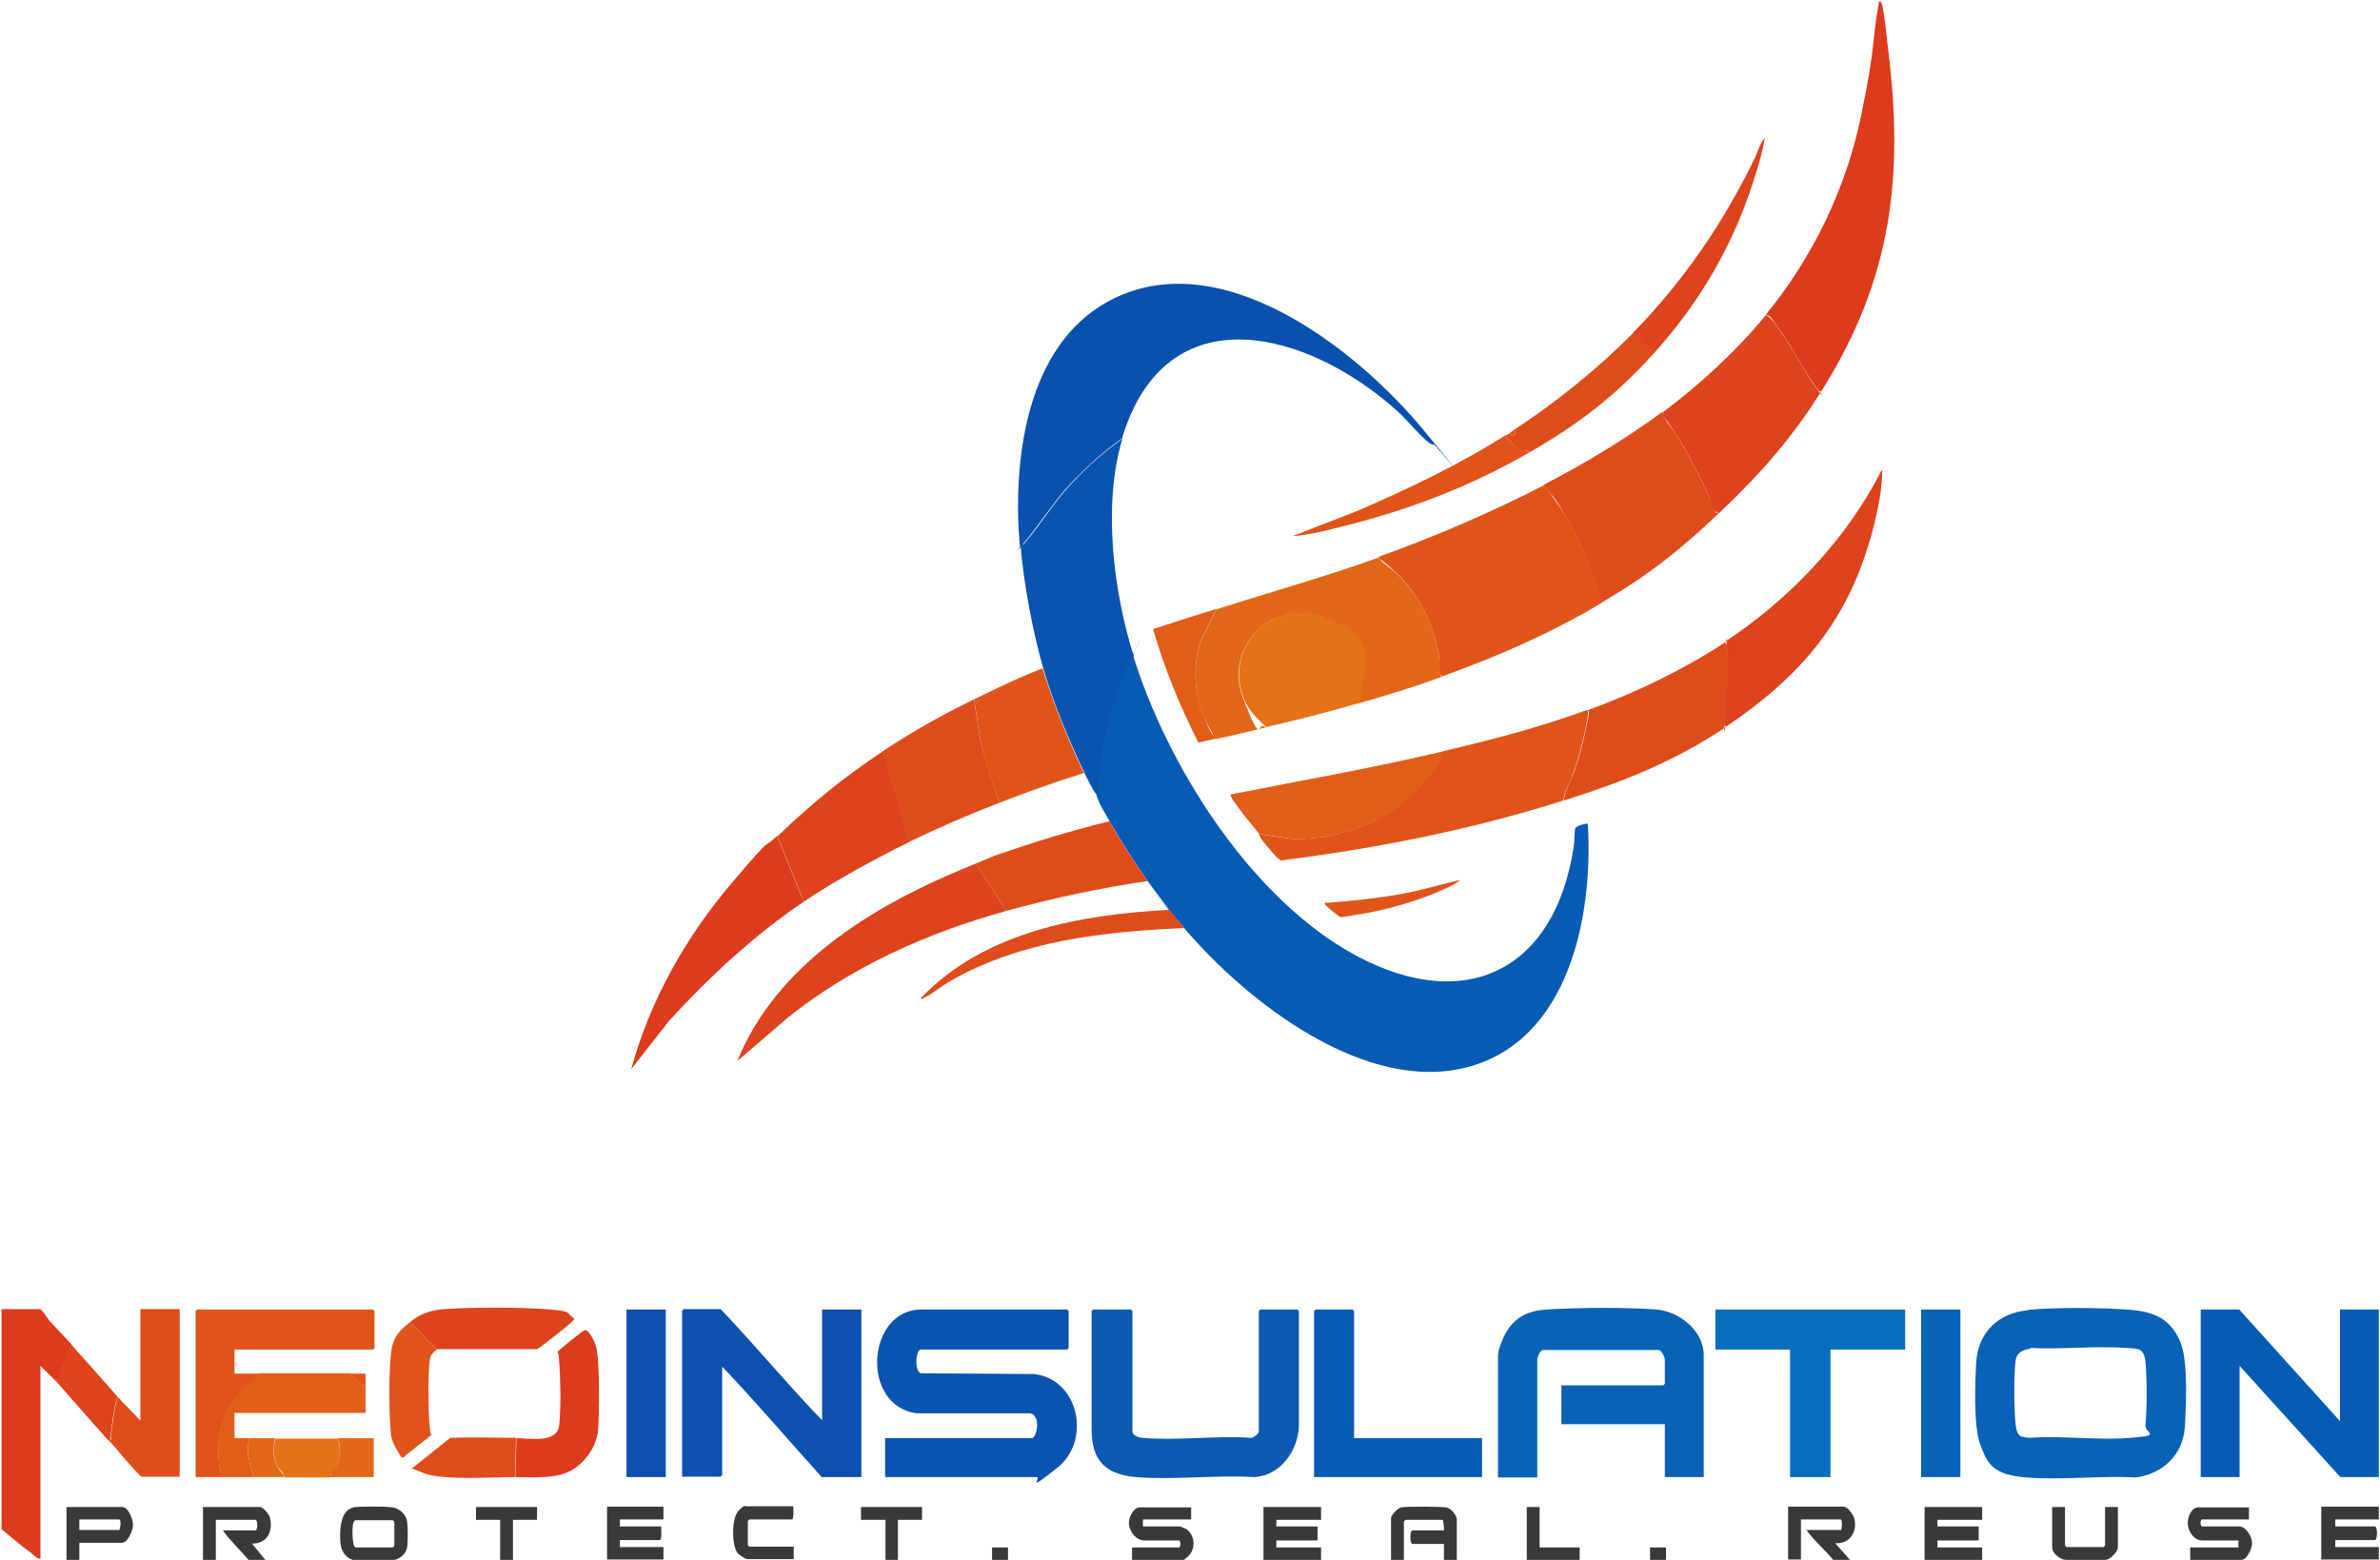<?xml version="1.0" encoding="UTF-8"?>
<svg id="Layer_1" xmlns="http://www.w3.org/2000/svg" version="1.1" viewBox="0 0 612 401.2">
  <!-- Generator: Adobe Illustrator 29.0.0, SVG Export Plug-In . SVG Version: 2.1.0 Build 186)  -->
  <defs>
    <style>
      .st0 {
        fill: none;
      }

      .st1 {
        fill: #dd431c;
      }

      .st2 {
        fill: #dc3b1d;
      }

      .st3 {
        fill: #0962b7;
      }

      .st4 {
        fill: #0b53b1;
      }

      .st5 {
        fill: #066ebc;
      }

      .st6 {
        fill: #085bb4;
      }

      .st7 {
        fill: #e57217;
      }

      .st8 {
        fill: #e36719;
      }

      .st9 {
        fill: #e0541a;
      }

      .st10 {
        fill: #0d50af;
      }

      .st11 {
        fill: #0a51af;
      }

      .st12 {
        fill: #df4c1b;
      }

      .st13 {
        fill: #0b59b3;
      }

      .st14 {
        fill: #e25d1a;
      }

      .st15 {
        fill: #3b3839;
      }
    </style>
  </defs>
  <path class="st6" d="M291.5,169c8.7,27.7,29.1,60.2,54.6,75.3,28.9,17.1,53.6,6.7,58.6-26.7.2-1.1.1-3.9.4-4.6s3-1.3,3.2-1.1c1.4,23.3-4.6,55.4-30.7,62.5s-56.6-16.3-73.1-35.7-2.6-3.1-3.8-4.7c-1.9-2.4-3.8-4.9-5.6-7.4-3.4-4.8-6.9-10.3-9.8-15.4s-2.4-4.2-3.3-6.5c.7-12.1,2.9-24.2,8.6-35s.1-.9.8-.8Z"/>
  <path class="st11" d="M262.2,140c-1.8-21.5,1.6-51,22.8-62.5,28.5-15.5,63.9,12.2,81.3,33.4s2.6,3.2,2.4,3.4-.9-.2-1.2-.4c-2.5-1.9-5.5-5.7-8-8-22.8-20.7-59.6-31.1-71,6.9-4.7,3.2-9.3,7.5-13.3,11.7s-7.7,10.1-11.7,14.9-.5.8-1.3.7Z"/>
  <path class="st9" d="M411.8,155.1c-13.3,7.9-26.6,13.7-41.1,18.9-1-1.3-.4-3.1-.6-4.6-.9-8.1-5.3-16.7-11.2-22.2s-3.6-2.3-4.4-4c14.3-5.1,29.4-11.6,42.9-18.6-.1.7.3.9.6,1.4,1.7,2.5,3.5,4.8,5,7.4,4,6.8,6.7,14.1,8.9,21.7Z"/>
  <path class="st4" d="M236.7,347.1c-1.3.4-1.6,5.6.1,6.1l29.1.2c11.6,1.3,14.7,17.1,6.1,24s-4,2.5-5.5,2.5h-38.9v-10h37.7c1.3,0,2.5-5.8-.4-6.4h-29.2c-14.6-2-12.8-26.7,1.2-26.7h37.5s.4.4.4.4v9.5s-.4.4-.4.4h-37.8Z"/>
  <path class="st4" d="M288.6,112.9c-5.1,17.1-2.3,39.3,3,56.1-.7-.2-.6.4-.8.8-5.7,10.8-7.9,22.9-8.6,35-1.3-1.8-2.3-3.9-3.3-5.9-4-8.5-8-17.9-10.6-26.9s-5-21.3-5.9-31.9c.8.1.9-.2,1.3-.7,4.1-4.8,7.2-10.1,11.7-14.9s8.6-8.4,13.3-11.7Z"/>
  <path class="st3" d="M438.2,379.9h-10.1v-13.6h-26.6v-10h26.2s.4-.4.4-.4v-6.2c0-.5-.8-2.5-1.6-2.5h-29.8c-.8.3-1.4,1.9-1.4,2.5v30.3h-10.1v-31.5c0-1.3,1.3-4.5,2-5.7,2.4-4.1,5.8-5.7,10.5-6,8-.5,20.1-.6,28.1,0,5.9.4,12.3,5.4,12.3,11.7v31.5Z"/>
  <path class="st3" d="M521.5,336.9c7.1-.7,19.4-.6,26.5,0s10.4,3.1,12.6,8.1,1.5,17.4,1.2,22.2c-.5,7-5.7,11.9-12.6,12.8-9.1-.5-19.1.7-28.1,0s-10.1-3.8-11.9-8.5-1.3-16.9-1-21.5c.6-7.5,5.9-12.4,13.3-13ZM522.1,346.9c-1.9.2-3.5,1-3.8,3-.5,3.2-.4,13.2,0,16.5s1.4,3.2,3.7,3.4c8.4-.6,17.7.7,26,0s3.4-1,3.7-3.4c.4-3.7.4-12.2,0-16s-1.9-3.5-4.6-3.7c-8-.6-16.9.4-25.1,0Z"/>
  <path class="st8" d="M354.5,143.3c.9,1.6,3,2.7,4.4,4,6,5.5,10.4,14.1,11.2,22.2s-.4,3.3.6,4.6c-7.1,2.6-14,4.7-21.3,6.8-.5-1.5.7-3.2.9-4.9.7-7.4-2.7-14.4-9.8-17.1-13.3-5.2-26,7.5-20.8,20.8s3.3,5.2,5.8,7.4c-4.3,1-8.6,2.1-13,3-.8-2-2.2-3.7-3-5.7-2.6-6.2-2.7-13.3-.7-19.7l4-8c13.8-4.4,28.1-8.4,41.7-13.3Z"/>
  <path class="st10" d="M211.4,365.5v-28.7h10.1v43.1h-10.2c-8.5-9.4-16.8-19.2-25.6-28.4v27.9s-.4.4-.4.4h-9.9v-42.7s.4-.4.4-.4h9.5c8.9,9.3,17.2,19.4,26.2,28.7Z"/>
  <polygon class="st6" points="601.7 365.5 601.7 336.8 611.7 336.8 611.7 379.9 601.8 379.9 575.9 351.3 575.9 379.9 565.9 379.9 565.9 336.8 575.8 336.8 601.7 365.5"/>
  <path class="st2" d="M454.1,80.9c12-14.7,20.5-32.2,24.4-50.8s2.8-19.5,4.6-29.1c0-.4,0-1,.6-.4s1.6,9.7,1.7,11.1c4.3,33.7,1.1,60.1-17.1,89-.6,0-.8-.4-1.1-.8-3.2-4.3-5.9-10-9.3-14.7s-2.3-3.5-3.8-4.3Z"/>
  <path class="st13" d="M281.3,336.8h9.5s.4.4.4.4v31c0,1,1.7,1.6,2.5,1.6,8.8.8,18.9-.6,27.8,0,.7.2,2.2-1.1,2.2-1.6v-31s.4-.4.4-.4h9.5s.4.4.4.4v29.2c0,6.4-4.6,13.1-11.4,13.5-9.9-.6-20.7.8-30.5,0s-11.4-6.4-11.4-12.6v-30.1c0,0,.3-.3.4-.4Z"/>
  <path class="st12" d="M427.5,106.1c.5,1.9,2,3.4,3.1,5,3.4,5.3,6.3,11.1,9,16.7s.9,3.7,2.4,4.2c-10,9.5-18.2,16-30.2,23-2.2-7.6-4.9-14.8-8.9-21.7s-3.3-5-5-7.4-.7-.7-.6-1.4c10.2-5.3,20.9-11.7,30.2-18.6Z"/>
  <path class="st9" d="M408.3,182.6c.2,1.2-.2,2.7-.4,3.9-.8,4-1.8,8-3.2,11.9s-2.4,5-2.7,7.5c-23.6,7.5-48,12.3-72.6,15.4-.8-.2-3.8-3.9-4.6-4.9s-.9-1.5-1.2-1.9l8.1,1.2c14,.7,27.9-5.7,36.3-16.9,1.2-1.6,2.6-3.7,3.1-5.6,12.4-2.9,25-6.2,37-10.6Z"/>
  <path class="st1" d="M468.3,100.7c-7.6,12.1-16,21.6-26.3,31.3-1.5-.5-1.8-2.9-2.4-4.2-2.7-5.6-5.6-11.5-9-16.7s-2.6-3.2-3.1-5c9.5-7.1,19.1-15.9,26.6-25.1,1.5.8,2.8,2.9,3.8,4.3,3.4,4.6,6.1,10.4,9.3,14.7s.5.8,1.1.8Z"/>
  <polygon class="st5" points="489.9 336.8 489.9 347.1 470.7 347.1 470.7 379.9 460.3 379.9 460.3 347.1 441.1 347.1 441.1 336.8 489.9 336.8"/>
  <path class="st12" d="M443.8,187c-13.3,8.9-26.5,14.1-41.7,18.9.3-2.6,1.8-5.1,2.7-7.5,1.4-3.9,2.4-7.9,3.2-11.9s.6-2.7.4-3.9c12.1-4.4,24.4-10.3,35.2-17.4.5.5.6,1.2.6,1.9.4,6,0,12.4-.6,18.3s-.2,1.3.3,1.6Z"/>
  <path class="st1" d="M443.5,165.1c16.4-10.8,31.1-26.1,40.1-43.7.4-.7.4-.6.4,0,0,5.9-2.2,14.8-4.1,20.5-6.5,20.2-18.9,33.5-36.1,45-.5-.3-.3-1.1-.3-1.6.5-5.9,1-12.4.6-18.3s0-1.4-.6-1.9Z"/>
  <path class="st6" d="M348.3,369.9h32.8v10h-43.2v-42.7s.4-.4.4-.4h9.5s.4.4.4.4v32.6Z"/>
  <path class="st9" d="M57.1,379.9c-2.3,0-4.5,0-6.8,0v-42.7s.4-.4.4-.4h45.2s.4.4.4.4v9.5s-.4.4-.4.4h-35.6v6.2c2.1,0,4.1,0,6.2,0,.2.8-.2.9-.7,1.3-.9.8-2.3,1.6-3.1,2.5-6,5.9-7.9,14.8-5.6,22.9Z"/>
  <path class="st7" d="M349.5,180.8c-8.2,2.4-15.6,4.3-23.9,6.2-2.4-2.2-4.5-4.2-5.8-7.4-5.2-13.3,7.5-26,20.8-20.8s10.5,9.7,9.8,17.1-1.4,3.4-.9,4.9Z"/>
  <path class="st2" d="M14.2,355.1c-1.1-1.2-2.6-2.6-3.8-3.8v49.6c-.9,0-1.6-.8-2.3-1.4-2.6-1.9-5.2-4.1-7.7-6.2v-56.6h9.9c.4,0,2.1,2.6,2.5,3.1,1.8,2,3.8,4,5.6,6-.7,1.5-1.4,3.1-2,4.7s-.7,4-2.1,4.5Z"/>
  <path class="st1" d="M227.1,193.2l6.8,23.3c-8.7,4.3-19.2,10-27.2,15.4l-6.8-16.8c8.9-8.5,16.9-15.1,27.2-21.9Z"/>
  <path class="st12" d="M250.4,179.9c.8,3.9,1.1,7.9,2,11.8s2.9,9.9,4.5,14.8c-7.8,3-15.6,6.4-23.1,10l-6.8-23.3c7.9-5.2,14.8-9.1,23.4-13.3Z"/>
  <path class="st2" d="M206.7,231.9c-12.6,8.5-24.3,19.3-34.6,30.6l-9.8,12.5c4.8-17.6,14-33.9,25.7-47.7s7.7-8.3,11.8-12.3l6.8,16.8Z"/>
  <path class="st14" d="M371.3,193.2c-.5,1.9-1.9,4-3.1,5.6-8.4,11.1-22.3,17.6-36.3,16.9l-8.1-1.2c-1.7-2.2-3.6-4.3-5.3-6.7s-1.6-2.1-1.9-2.9-.4-.3,0-.6c18.2-3.6,36.6-6.8,54.7-11.1Z"/>
  <path class="st9" d="M278.8,198.8c-7.4,2.3-14.7,4.9-21.9,7.7-1.6-4.9-3.4-9.7-4.5-14.8s-1.1-7.9-2-11.8c5.8-2.8,11.6-5.7,17.7-8,2.7,9,6.6,18.4,10.6,26.9Z"/>
  <path class="st12" d="M285.3,211.2c2.8,5.1,6.4,10.6,9.8,15.4-12.3,1.8-24.4,4.4-36.4,7.7l-7.7-12.1c1.6-.6,3.2-1.5,4.9-2.1,9.6-3.5,19.5-6.4,29.4-8.9Z"/>
  <path class="st12" d="M30.2,359.2c1.9,2.1,4,4.1,5.9,6.2v-28.7h10.1v43.1h-9.9c-3-3-5.6-6.3-8.4-9.5,1,.2.5-.5.6-1,.5-3.4.8-6.9,1.8-10.2Z"/>
  <rect class="st3" x="494" y="336.8" width="10.1" height="43.1"/>
  <rect class="st10" x="161.1" y="336.8" width="10.1" height="43.1"/>
  <path class="st2" d="M132.5,379.9l.3-10c3.7,0,10.5,1.4,11-3.4s.3-12.1,0-16.3-.7-1.9-.6-2.3,6.8-5.8,7.2-5.8c1.1-.1,2.5,3,2.8,4,1.1,3.4.9,17.5.6,21.6s-3.3,8.7-7.3,10.7-9.4,1.5-14,1.5Z"/>
  <path class="st14" d="M90.5,353.3c0,1.3,2.4,2.7,3.5,3,0,2.4,0,4.7,0,7.1h-33.7v6.5c1.3,0,2.6,0,3.8,0-.9,3.5.1,6.7,1.2,10-2.8,0-5.5,0-8.3,0-2.2-8.1-.4-16.9,5.6-22.9s2.3-1.6,3.1-2.5.8-.5.7-1.3c8,0,16,0,23.9,0Z"/>
  <path class="st1" d="M112.3,347.1l-6.8-7.1c2.7-2.2,5.2-3,8.7-3.3,7.2-.5,18.8-.5,26,0s5.2.9,7.4,2.4c.2.3-.7.9-.9,1.2-.9.8-8.1,6.6-8.6,6.7h-25.8Z"/>
  <path class="st12" d="M425.7,90.4c-9.9,11.1-19.6,18.6-32.5,26-.4-1.1-1.3-.1-2.1-.4s-2.6-2.4-3.1-2.8-.7-.6-.7-1.2c.3-.2.6-.4.9-.6.8,1.3,1.9.4,1.2-.9,10.7-7,21.5-15.7,30.5-24.8,2.1,1.2,3.4,4.5,5.9,4.7Z"/>
  <path class="st9" d="M112.3,347.1c-1.1,1-1.6,1.2-1.8,2.8-.5,4.1-.4,13,0,17.1s.6,1.4.6,1.7c-.1.7-6.3,4.9-7.1,6-.2.1-.6.3-.8.1s-1.8-3-2-3.5c-.3-.8-.7-1.9-.7-2.8-.5-4.8-.5-15.3,0-20.1s2.3-6.2,5-8.4l6.8,7.1Z"/>
  <path class="st1" d="M419.8,85.7c13-13.2,23.6-28.7,31.6-45.4.7-1.5,1.2-3.6,2.4-4.8-.8,4.9-2.5,9.9-4.1,14.6-5.4,15.3-13.4,28.4-24,40.3-2.5-.2-3.9-3.5-5.9-4.7Z"/>
  <path class="st9" d="M387.3,112c0,.6.4.8.7,1.2s2.9,2.7,3.1,2.8c.7.3,1.6-.7,2.1.4-15.1,8.7-30.3,14.5-47.2,18.8-4.4,1.1-9.1,2.4-13.7,2.7l16.5-6.4c13.2-5.7,26.4-12,38.4-19.6Z"/>
  <path class="st12" d="M300.7,234c1.3,1.6,2.5,3.2,3.8,4.7-20.7.9-41.9,3.2-60.1,13.6-2.1,1.2-4.4,3.1-6.3,4.1s-.8.4-1.3.3c16.3-17.1,41.1-21.5,63.9-22.7Z"/>
  <path class="st14" d="M312.5,190c-.7.1-4.1,1.1-4.4.9-4.7-9.3-8.7-19-11.6-29.1,5.4-1.8,10.8-3.5,16.3-5.2l-4,8c-2,6.4-1.9,13.5.7,19.7s2.2,3.7,3,5.7Z"/>
  <path class="st12" d="M132.7,369.9l-.3,10c-5.8,0-18.5.9-23.4-1s-2.6-1.2-2.6-1.6l9.4-7.5c5.6-.2,11.3,0,16.9,0Z"/>
  <path class="st1" d="M30.2,359.2c-1,3.3-1.3,6.8-1.8,10.2s.4,1.2-.6,1c-4.6-5.1-9.1-10.3-13.6-15.4,1.4-.5,1.6-3.1,2.1-4.5s1.3-3.1,2-4.7c4,4.4,7.9,8.9,11.8,13.3Z"/>
  <path class="st15" d="M578.3,387.6v3.2h-12c-.6,0-.6,1.8,0,1.8h9.5c1.7,0,3.2,2.5,3.3,4.1s-1.4,4.5-2.7,4.5h-13.2v-3.2h12.4v-1.8h-9.3c-2.4,0-4-2.9-3.7-5.1s1.6-3.4,2.5-3.4h13.2Z"/>
  <path class="st15" d="M611.7,387.6v3.2h-11.2v1.8h10.2c.7,0,.7,3.5,0,3.5h-10.2v1.8h11.2v3.2h-14.8v-13.6h14.8Z"/>
  <path class="st15" d="M306.3,387.6v3.2h-12.4v1.8h9.6c0,0,1.2.5,1.4.6,2.4,1.4,2.7,5.2.6,7.1s-1.4.9-1.5.9h-12.9v-3.2h12c.6,0,.6-1.8,0-1.8h-8.9c-2,0-3.7-2.2-3.9-4.1s1.3-4.4,2.7-4.4h13.2Z"/>
  <polygon class="st15" points="339.7 387.6 339.7 390.9 328.2 390.9 328.2 392.6 338.8 392.6 338.8 396.2 328.2 396.2 328.2 398 339.7 398 339.7 401.2 324.9 401.2 324.9 387.6 339.7 387.6"/>
  <polygon class="st15" points="509.7 387.6 509.7 390.9 498.2 390.9 498.2 392.6 508.8 392.6 508.8 396.2 498.2 396.2 498.2 398 509.7 398 509.7 401.2 494.9 401.2 494.9 387.6 509.7 387.6"/>
  <path class="st7" d="M86.9,369.9c.7,2.5.7,4.7-.4,7.1s-1.6,1.8-1.6,3c-3.9,0-7.9,0-11.8,0,0-1.3-1.3-1.9-1.8-3-1.1-2.3-1-4.6-.5-7,5.4,0,10.8,0,16.3,0Z"/>
  <path class="st15" d="M170.6,387.6v3.2h-11.2v1.8h10.6c0,.6.3,3.5-.4,3.5h-10.2v1.8h11.2v3.2h-14.5v-13.6h14.5Z"/>
  <path class="st15" d="M67,387.6c.8.2,2.2,1.9,2.4,2.7.9,3.5-.7,6.8-4.6,6.7l3.5,4.3h-4.3c-2.2-2.6-4.7-4.9-6.7-7.7h8.4c.6,0,.6-2.7,0-2.7h-10.2v10.3h-3.3v-13.6h14.6Z"/>
  <path class="st15" d="M474.4,387.6c.9.2,2.2,2.1,2.4,2.9.9,3.5-1.2,6.7-4.9,6.4l3.8,4.3h-4.3c-1.9-2.3-4.4-4.5-6.2-6.8s-.6-.4-.4-.9h8.6c.2,0,.4-2.2,0-2.7h-10.3v10.3h-3.3v-13.6h14.6Z"/>
  <path class="st15" d="M374.6,401.2h-3.3v-4.1h-8.1c-.7,0-.7-3.5,0-3.5h8.1c.1-.4-.2-2.7-.3-2.7h-9.6s-.4.4-.4.4v9.9h-3.3v-10.8c0-.7,1.8-2.6,2.6-2.7,1.3-.3,10.4-.2,11.6,0s2.7,2.1,2.7,3v10.5Z"/>
  <path class="st15" d="M90.7,387.7c1.6-.3,8.5-.3,10.3,0s3.5,1.9,3.7,3.7.2,5.2,0,6.5c-.3,1.9-2.1,3.3-4,3.4s-7.4.2-9.4,0-3.4-2-3.7-4-.5-8.8,3.1-9.5ZM91.5,390.9c-.7.5-.7.9-.8,1.6s-.2,5.5.8,5.5h9.5s.4-.4.4-.4v-6.2s-.4-.4-.4-.4h-9.5Z"/>
  <path class="st15" d="M20.4,396.8v4.4h-3.3v-13.6h14.3c1.6,0,2.8,3.1,2.8,4.6s-1.4,4.6-2.8,4.6h-11.1ZM30.7,393.5c.2-.4.6-2.7-.1-2.7h-10.2v2.7h10.3Z"/>
  <path class="st15" d="M204,387.6c0,.6.2,3.2-.4,3.2h-10.9s-.4.4-.4.4v6.2s.4.4.4.4h11.4v3.2h-12c-.4,0-2-1.1-2.4-1.5-1.6-2-1.6-8.9.1-10.8s1.8-1.3,1.9-1.3h12.3Z"/>
  <path class="st15" d="M531,387.6v9.9s.4.4.4.4h9.5s.4-.4.4-.4v-9.9h3.3v10.5c0,.8-1.7,2.7-2.7,3s-9.9.4-11.3,0-2.9-1.9-2.9-3v-10.5h3.3Z"/>
  <path class="st8" d="M86.9,369.9c3.1,0,6.1,0,9.2,0v10c-3.7,0-7.5,0-11.2,0,0-1.2,1.1-1.9,1.6-3,1.1-2.4,1.2-4.6.4-7.1Z"/>
  <path class="st9" d="M375.5,226.3c-1.1,1-2.8,1.8-4.2,2.4-6.7,3.1-15.3,5.5-22.6,6.6s-3.4.7-3.9.6-4-3-4.1-3.3c-.3-.6.4-.4.7-.4,6.2-.5,12.4-1.1,18.5-2.2s10.4-2.5,15.6-3.7Z"/>
  <polygon class="st15" points="138.1 387.6 138.1 390.9 131.9 390.9 131.9 401.2 128.6 401.2 128.6 390.9 122.4 390.9 122.4 387.6 138.1 387.6"/>
  <polygon class="st15" points="237.1 387.6 237.1 390.9 230.9 390.9 230.9 401.2 227.7 401.2 227.7 390.9 221.4 390.9 221.4 387.6 237.1 387.6"/>
  <polygon class="st15" points="395.9 387.6 395.9 398 406.2 398 406.2 401.2 392.6 401.2 392.6 387.6 395.9 387.6"/>
  <path class="st8" d="M70.7,369.9c-.4,2.4-.6,4.7.5,7s1.7,1.8,1.8,3c-2.6,0-5.1,0-7.7,0-1.1-3.3-2.1-6.5-1.2-10,2.2,0,4.3,0,6.5,0Z"/>
  <rect class="st15" x="424.3" y="398" width="4.1" height="3.2"/>
  <rect class="st15" x="255.1" y="398" width="4.1" height="3.2"/>
  <path class="st9" d="M90.5,353.3c1.2,0,2.4,0,3.5,0,0,1,0,2,0,3-1.2-.3-3.5-1.6-3.5-3Z"/>
  <path class="st9" d="M388.2,111.4c.3-.2.7-.6,1.2-.9.7,1.3-.4,2.2-1.2.9Z"/>
  <path class="st1" d="M251,222.2l7.7,12.1c-20.2,5.6-39.7,14.3-56.1,27.4l-13,11.2c9.9-24.5,34.2-39.5,57.7-49.3s2.6-.9,3.8-1.3Z"/>
  <rect class="st0" width="612" height="401.8"/>
  <rect class="st0" y="-195.1" width="612" height="792"/>
</svg>
